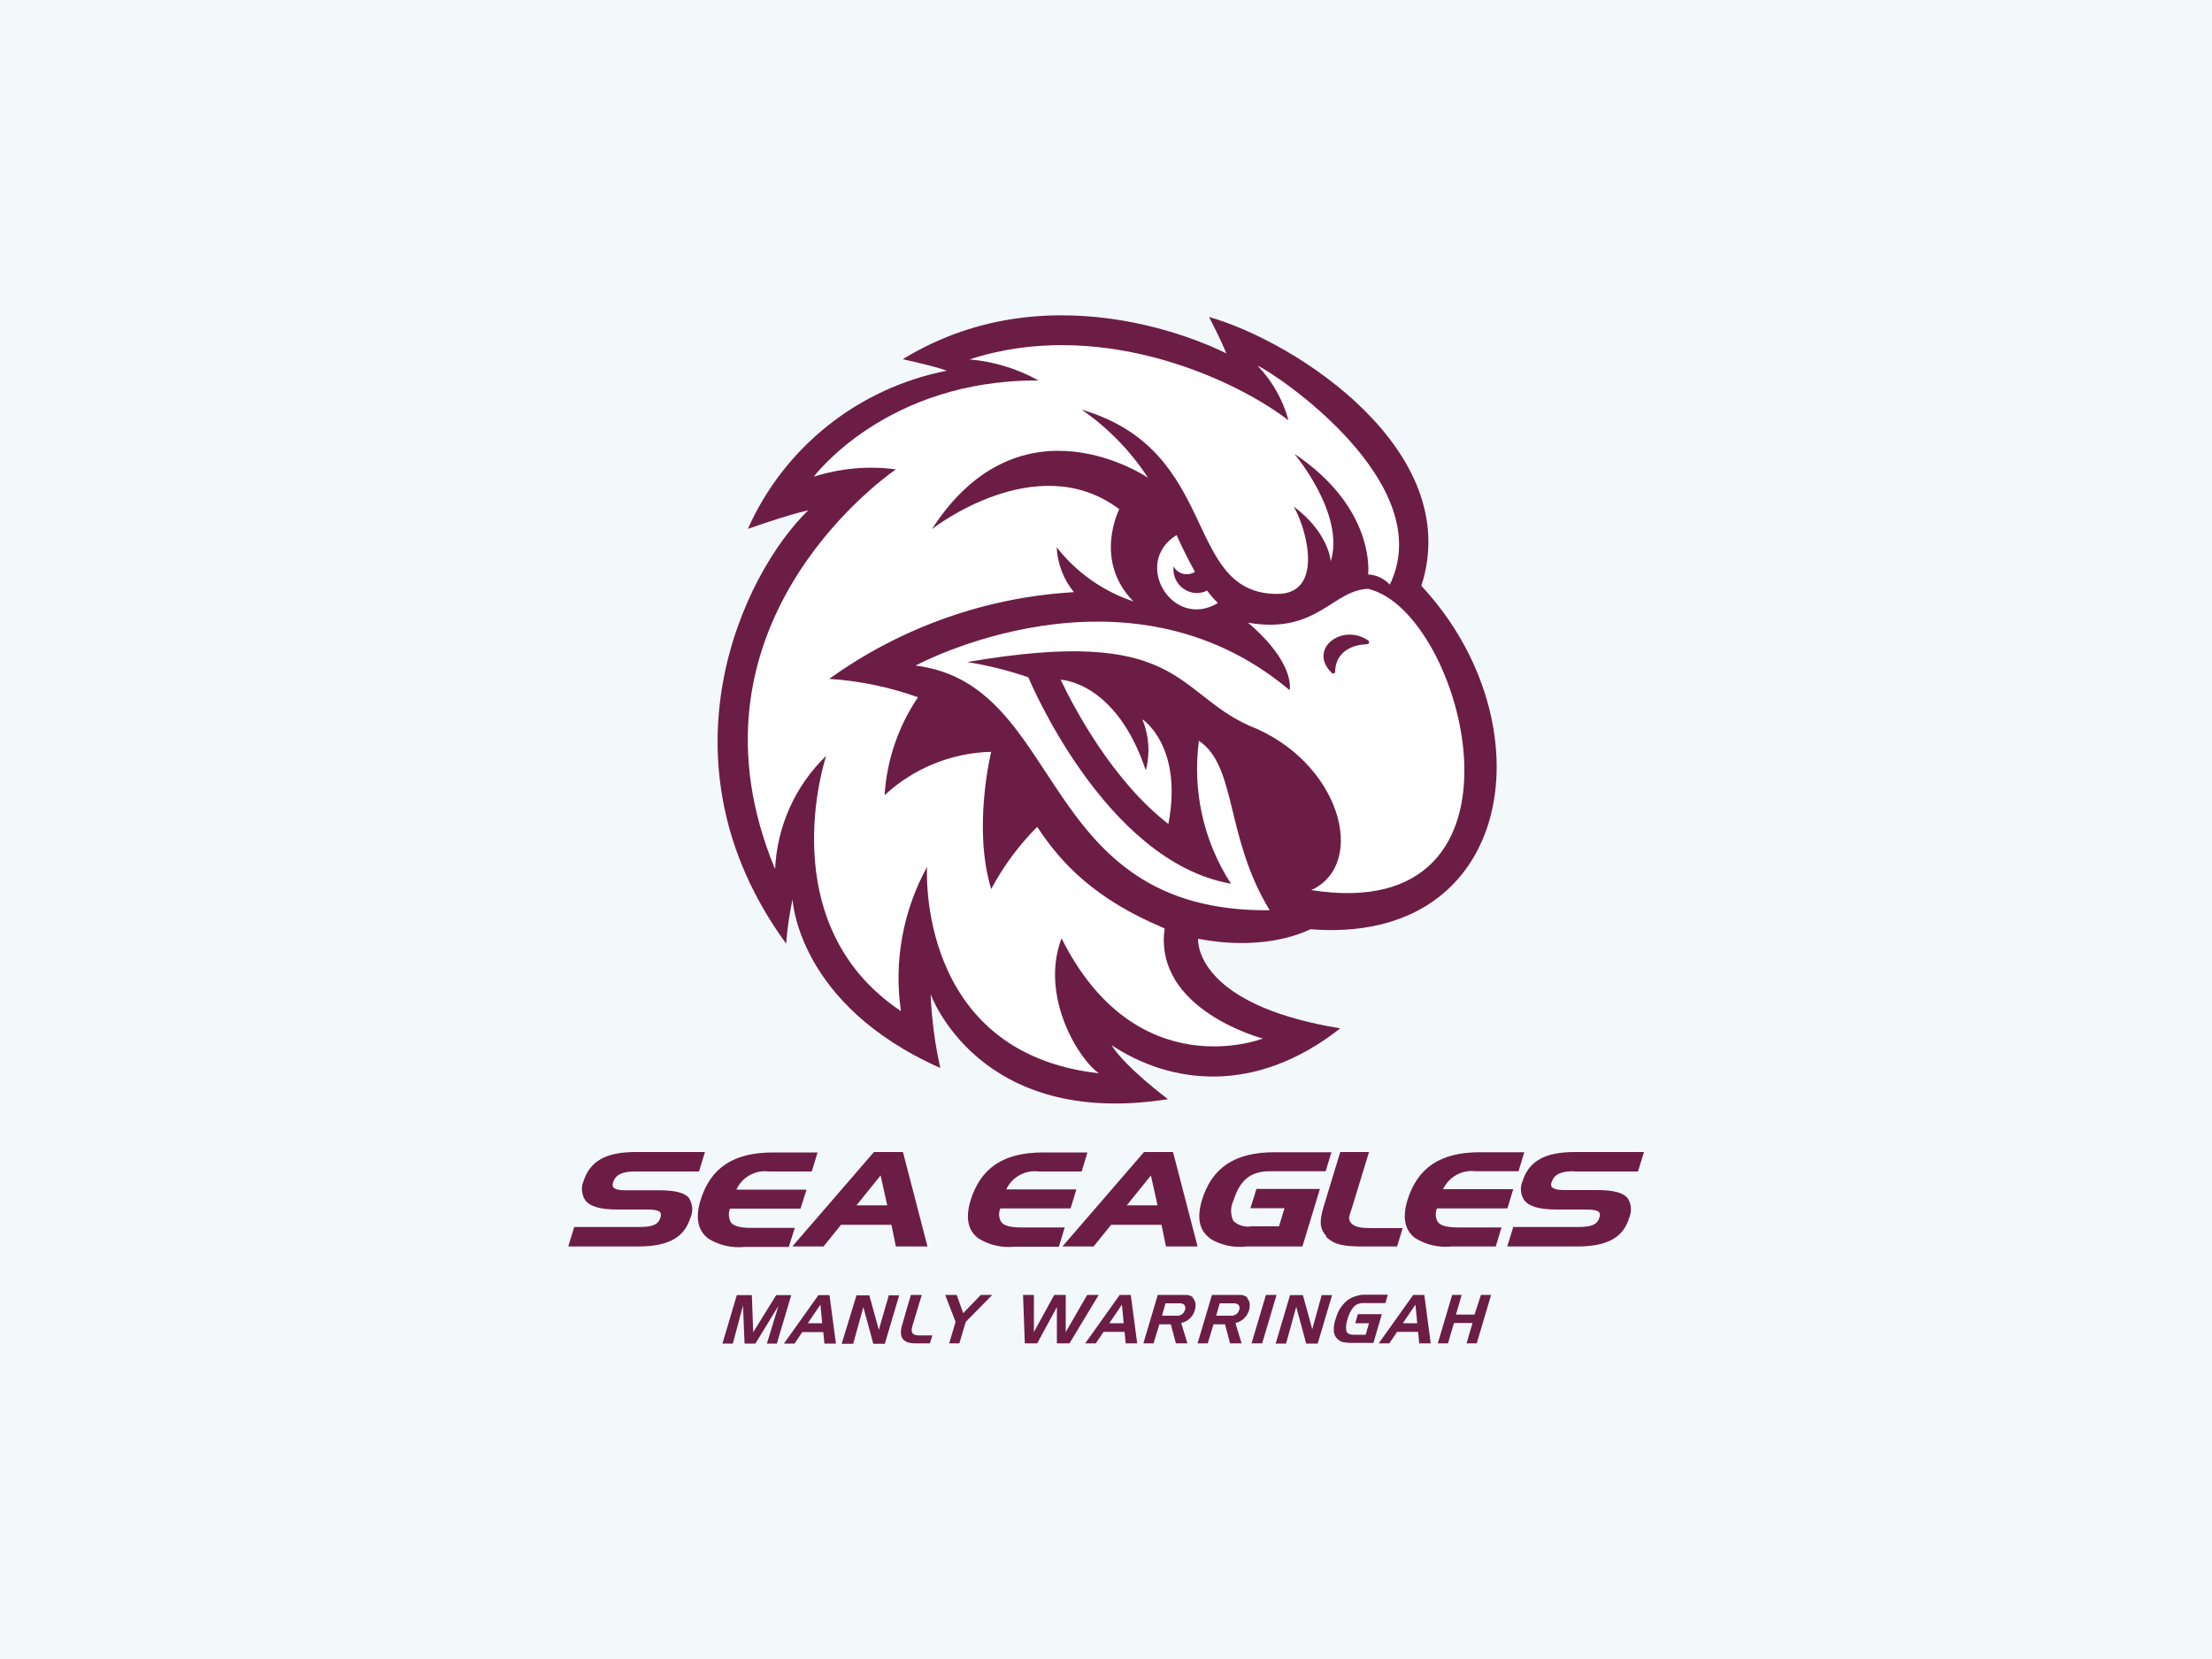 <?xml version="1.0" encoding="UTF-8"?><svg id="b" xmlns="http://www.w3.org/2000/svg" viewBox="0 0 100 75"><g id="c"><rect width="100" height="75" style="fill:#f3f8fb;"/><path d="M64.26,26.47c1.95-6.07-5.63-11.01-9.6-12.14,0,0,.57,1.1.78,1.65,0,0-7.6-4.05-14.63.26,0,0,1.41.3,1.99.52-3.98.78-7.34,3.44-8.99,7.15,0,0,1.83-.65,2.73-.84-2.97,2.87-6.99,11.38-1,19.59.05-.68.15-1.35.29-2.01,0,0,.2,4.76,6.68,7.63-.25-1.1-.39-2.22-.44-3.34,0,0,2.16,6.11,10.73,4.75,0,0-1.93-1.44-2.55-2.44,2.7,1.78,6.51,2.25,10.34-.76-5.8-.95-6.44-3.32-6.43-4.05,2.73.52,4.47-.14,5.08-.43,9.33.73,10.76-9.37,5.02-15.52v-.02ZM35.66,56.37l.27-.86h-1.98c-.49,0-.78-.08-.91-.25-.1-.19-.12-.42-.04-.62h3.19l.27-.86h-3.17c.26-.57.86-.9,1.47-.82h1.94l.26-.86h-2.01c-1.79,0-2.84.69-3.29,2.19-.23.78-.11,1.35.37,1.71.49.3,1.07.43,1.64.37h1.99,0ZM39.51,52.08l-3.69,4.27h1.41l.79-.98h2.28l.2.98h1.43l-1.11-4.27h-1.31ZM38.72,54.49l1.09-1.35.3,1.35h-1.39ZM48.14,55.49h-1.98c-.49,0-.78-.08-.9-.25-.11-.19-.12-.41-.04-.61h3.18l.26-.86h-3.17c.26-.56.86-.89,1.47-.81h1.94l.26-.86h-2c-1.79,0-2.83.69-3.29,2.19-.23.78-.11,1.35.37,1.7.49.3,1.06.43,1.64.37h1.99l.26-.86h0ZM68.15,54.62l.26-.86h-3.17c.26-.56.86-.89,1.47-.81h1.94l.26-.86h-2c-1.79,0-2.83.69-3.29,2.19-.23.78-.11,1.35.37,1.7.49.3,1.06.43,1.64.37h1.99l.26-.86h-1.98c-.49,0-.78-.08-.9-.25-.11-.19-.12-.41-.04-.61h3.18ZM31.18,54.2c-.2-.28-.64-.39-1.41-.39h-1.53c-.27,0-.44-.05-.52-.14-.03-.07-.03-.15,0-.22.1-.34.4-.49.98-.49h2.9l.27-.88h-3.12c-1.36,0-2.08.41-2.37,1.32-.12.28-.09.59.07.85.21.29.68.43,1.46.43h1.35c.34,0,.52.04.59.13.04.08.04.17,0,.25-.09.3-.35.41-.96.41h-2.93l-.27.88h3.16c1.36,0,2.08-.4,2.36-1.29.13-.28.11-.61-.05-.87h.03ZM54.68,55.98c.5.31,1.08.44,1.67.37h2.53l.79-2.6h-2.87l-.27.87h1.54l-.25.82h-1.24c-.3.05-.6-.04-.82-.24-.14-.29-.14-.63,0-.92.29-.93.78-1.33,1.64-1.33h2.53l.26-.86h-2.57c-1.79,0-2.84.69-3.29,2.19-.23.78-.11,1.35.37,1.7h-.02ZM59.94,55.9c.4.42.96.45,1.72.45h1.5l.25-.83h-1.42c-.44,0-.76-.04-.92-.24s-.05-.34.05-.68l.77-2.52h-1.3l-.76,2.5c-.17.58-.2.95.14,1.31h-.02ZM71.16,52.96h2.89l.27-.88h-3.12c-1.36,0-2.08.41-2.37,1.32-.12.28-.09.59.07.85.22.29.68.43,1.46.43h1.35c.34,0,.52.04.59.13.04.08.04.17,0,.25-.09.3-.35.41-.96.41h-2.93l-.27.88h3.16c1.36,0,2.08-.4,2.35-1.29.12-.28.11-.6-.05-.87-.2-.27-.64-.39-1.41-.39h-1.52c-.26,0-.43-.05-.52-.14-.04-.07-.04-.15,0-.22.1-.34.4-.49.97-.49h.03ZM51.72,52.08l-3.69,4.27h1.41l.79-.98h2.28l.2.98h1.43l-1.11-4.27h-1.31ZM50.94,54.49l1.09-1.35.3,1.35h-1.39ZM35.09,58.55l-1.04,1.68-.06-1.68h-.68l-.65,2.19h.47l.46-1.72.07,1.72h.49l1.04-1.7-.52,1.7h.45l.65-2.19h-.69ZM37,58.55l-1.56,2.19h.48l.35-.52h.95l.05.52h.52l-.29-2.19h-.51ZM36.52,59.82l.57-.84.08.84h-.65ZM39.73,60.12l-.43-1.56h-.58l-.67,2.19h.52l.46-1.66.45,1.66h.52l.65-2.19h-.47l-.45,1.56ZM43.55,59.38l-.3-.84h-.52l.47,1.22-.29.97h.46l.29-.97,1.2-1.22h-.52l-.8.83h0ZM49.15,58.54l-.97,1.68v-1.68h-.52l-.92,1.68v-1.68h-.49l.08,2.19h.56l.89-1.64v1.64h.57l1.32-2.19h-.53ZM50.62,58.54l-1.56,2.19h.48l.35-.52h.95l.05.52h.52l-.29-2.19h-.51ZM50.15,59.82l.57-.84.08.84h-.65ZM57.23,58.54l-.65,2.19h.48l.65-2.19h-.48ZM41.65,58.54h-.47s-.31,1.04-.41,1.41-.07.78.6.78h.67l.11-.36h-.59c-.26,0-.41-.08-.32-.4s.43-1.42.43-1.42h0ZM53.94,58.66c-.09-.08-.2-.12-.31-.12h-1.29l-.65,2.19h.46l.26-.86h.52l.23.86h.52l-.28-.92c.33-.07.58-.34.64-.67v-.06c.03-.15-.02-.3-.12-.41h.03ZM53.57,59.21c-.02.09-.08.18-.16.22-.05.03-.11.05-.17.05h-.71l.16-.56h.65c.05,0,.11.01.16.04.09.06.1.15.08.26h0ZM56.39,58.66c-.09-.08-.2-.12-.31-.12h-1.29l-.65,2.19h.46l.26-.86h.52l.23.86h.52l-.28-.92c.33-.07.58-.34.64-.67v-.06c.03-.15-.02-.3-.12-.41h.03ZM56.02,59.21c-.02.09-.08.18-.16.22-.05.03-.11.05-.17.05h-.71l.16-.56h.65c.05,0,.11.01.16.04.09.06.1.15.08.26h0ZM59.33,60.11l-.43-1.56h-.58l-.65,2.19h.47l.46-1.66.45,1.66h.52l.65-2.19h-.47l-.43,1.56ZM61.38,59.43l-.11.39h.62l-.15.52h-.52c-.22,0-.34-.06-.36-.2-.02-.16,0-.33.05-.48h0c.05-.19.13-.36.24-.52.11-.16.3-.24.49-.23h.99l.11-.38h-.99c-.29-.01-.58.08-.82.24-.25.2-.43.46-.52.77l-.03.09-.03.09c-.04.14-.06.29-.05.44,0,.14.06.27.15.36.08.08.18.14.29.16.12.02.24.03.36.03h.99l.38-1.3h-1.09ZM63.89,58.54l-1.56,2.19h.48l.35-.52h.95l.05.52h.52l-.29-2.19h-.51ZM63.42,59.82l.57-.84.08.84h-.65ZM66.66,59.43h-.84l.26-.89h-.43l-.65,2.19h.46l.27-.92h.84l-.27.92h.46l.65-2.19h-.46l-.29.89Z" style="fill:#6c1d45;"/><path d="M51.65,32.54c.3.73.35,1.53.15,2.29-1.35-4.04-3.85-4.1-3.85-4.1.63,1.32,2.36,4.58,4.87,6.52.67-3.52-1.16-4.72-1.16-4.72ZM54.1,26.81c-.59-.01-1.06-.5-1.05-1.09,0-.04,0-.08,0-.12.18.33.59.46.92.28.02,0,.03-.02.05-.03-.29-.52-.56-1.07-.83-1.66-2.03,1.25-.18,4.31,1.87,3.07-.18-.17-.34-.36-.49-.56-.14.07-.3.11-.46.11h-.02ZM61.91,26.62c-1.65,0-2.35,2.08-5.49,1.53,2.18,1.86,1.88,3.05,1.88,3.05-7.43-6.25-16.91-1.11-16.91-1.11,6.82.84,5.43,11.17,16.01,11.06-2.02-3.31-1.48-6.51-3.2-7.66-.3,2.26.21,4.55,1.45,6.46-5.73-1-9.16-9.33-9.16-9.33-.9-.31-1.82-.54-2.76-.69,9.61-1.66,9.37,1.34,12.73,2.87,4.13,1.6,5.4,6.25,2.82,7.44,10.64,1.67,6.93-12.56,2.6-13.61h.03ZM61.79,29.13c-.67,0-1.42.36-1.43,1.23,0,.05-.04.09-.09.09-.02,0-.05,0-.06-.03-1.1-1.04.43-2.28,1.64-1.47.04.03.05.09.03.13-.02.03-.05.04-.08.04h0ZM56.86,16.54c.66.69,1.14,1.54,1.39,2.46-2.74-2.08-8.77-4.61-14.42-2.75,1.1.09,2.16.42,3.12.95-6.9-.04-10.16,4.35-10.16,4.35,1.2-.38,2.46-.5,3.71-.33-.85.59-9.94,7.29-5.46,18.07.09-1.94.91-3.77,2.31-5.12,0,0-2.56,7.57,3.38,11.54-.33-2.24.09-4.53,1.18-6.52,0,0-.52,8.41,7.77,9.33-.89-.59-2.69-3.47-1.69-6.1,3.39,6.77,9.1,4.53,9.1,4.53,0,0-4.95-1.29-4.44-4.98-3.17-1.32-4.69-2.96-5.76-4.59-.83.83-1.53,1.78-2.08,2.81-.85-2.77,0-6.2,0-6.2-1.79.04-3.51.74-4.82,1.96.1-1.59.62-3.11,1.51-4.43-1.29-.46-2.64-.74-4.01-.83,3.24-2.33,7.08-3.69,11.06-3.92-.47-.57-.74-1.28-.78-2.03.89,1.14,2.1,1.99,3.47,2.45-1.83-1.86-.64-4.17-.64-4.17-3.74-2.82-8.47.9-8.47.9,4.04-6.25,9.77-2.32,9.77-2.32-.79-1.21-1.81-2.26-3-3.08,6.33,1.85,4.54,8.33,8.85,8.33,2.02,0,1.42-2.72.74-3.95,1.6,1.2,1.67,2.48,1.67,2.48.66-2.15-1.65-4.87-1.65-4.87,3.72,2.49,3.34,5.46,3.34,5.46.38.02.73.19.98.46,2.23-4.59-5.13-9.52-5.96-9.89l-.03-.02Z" style="fill:#fff;"/></g></svg>